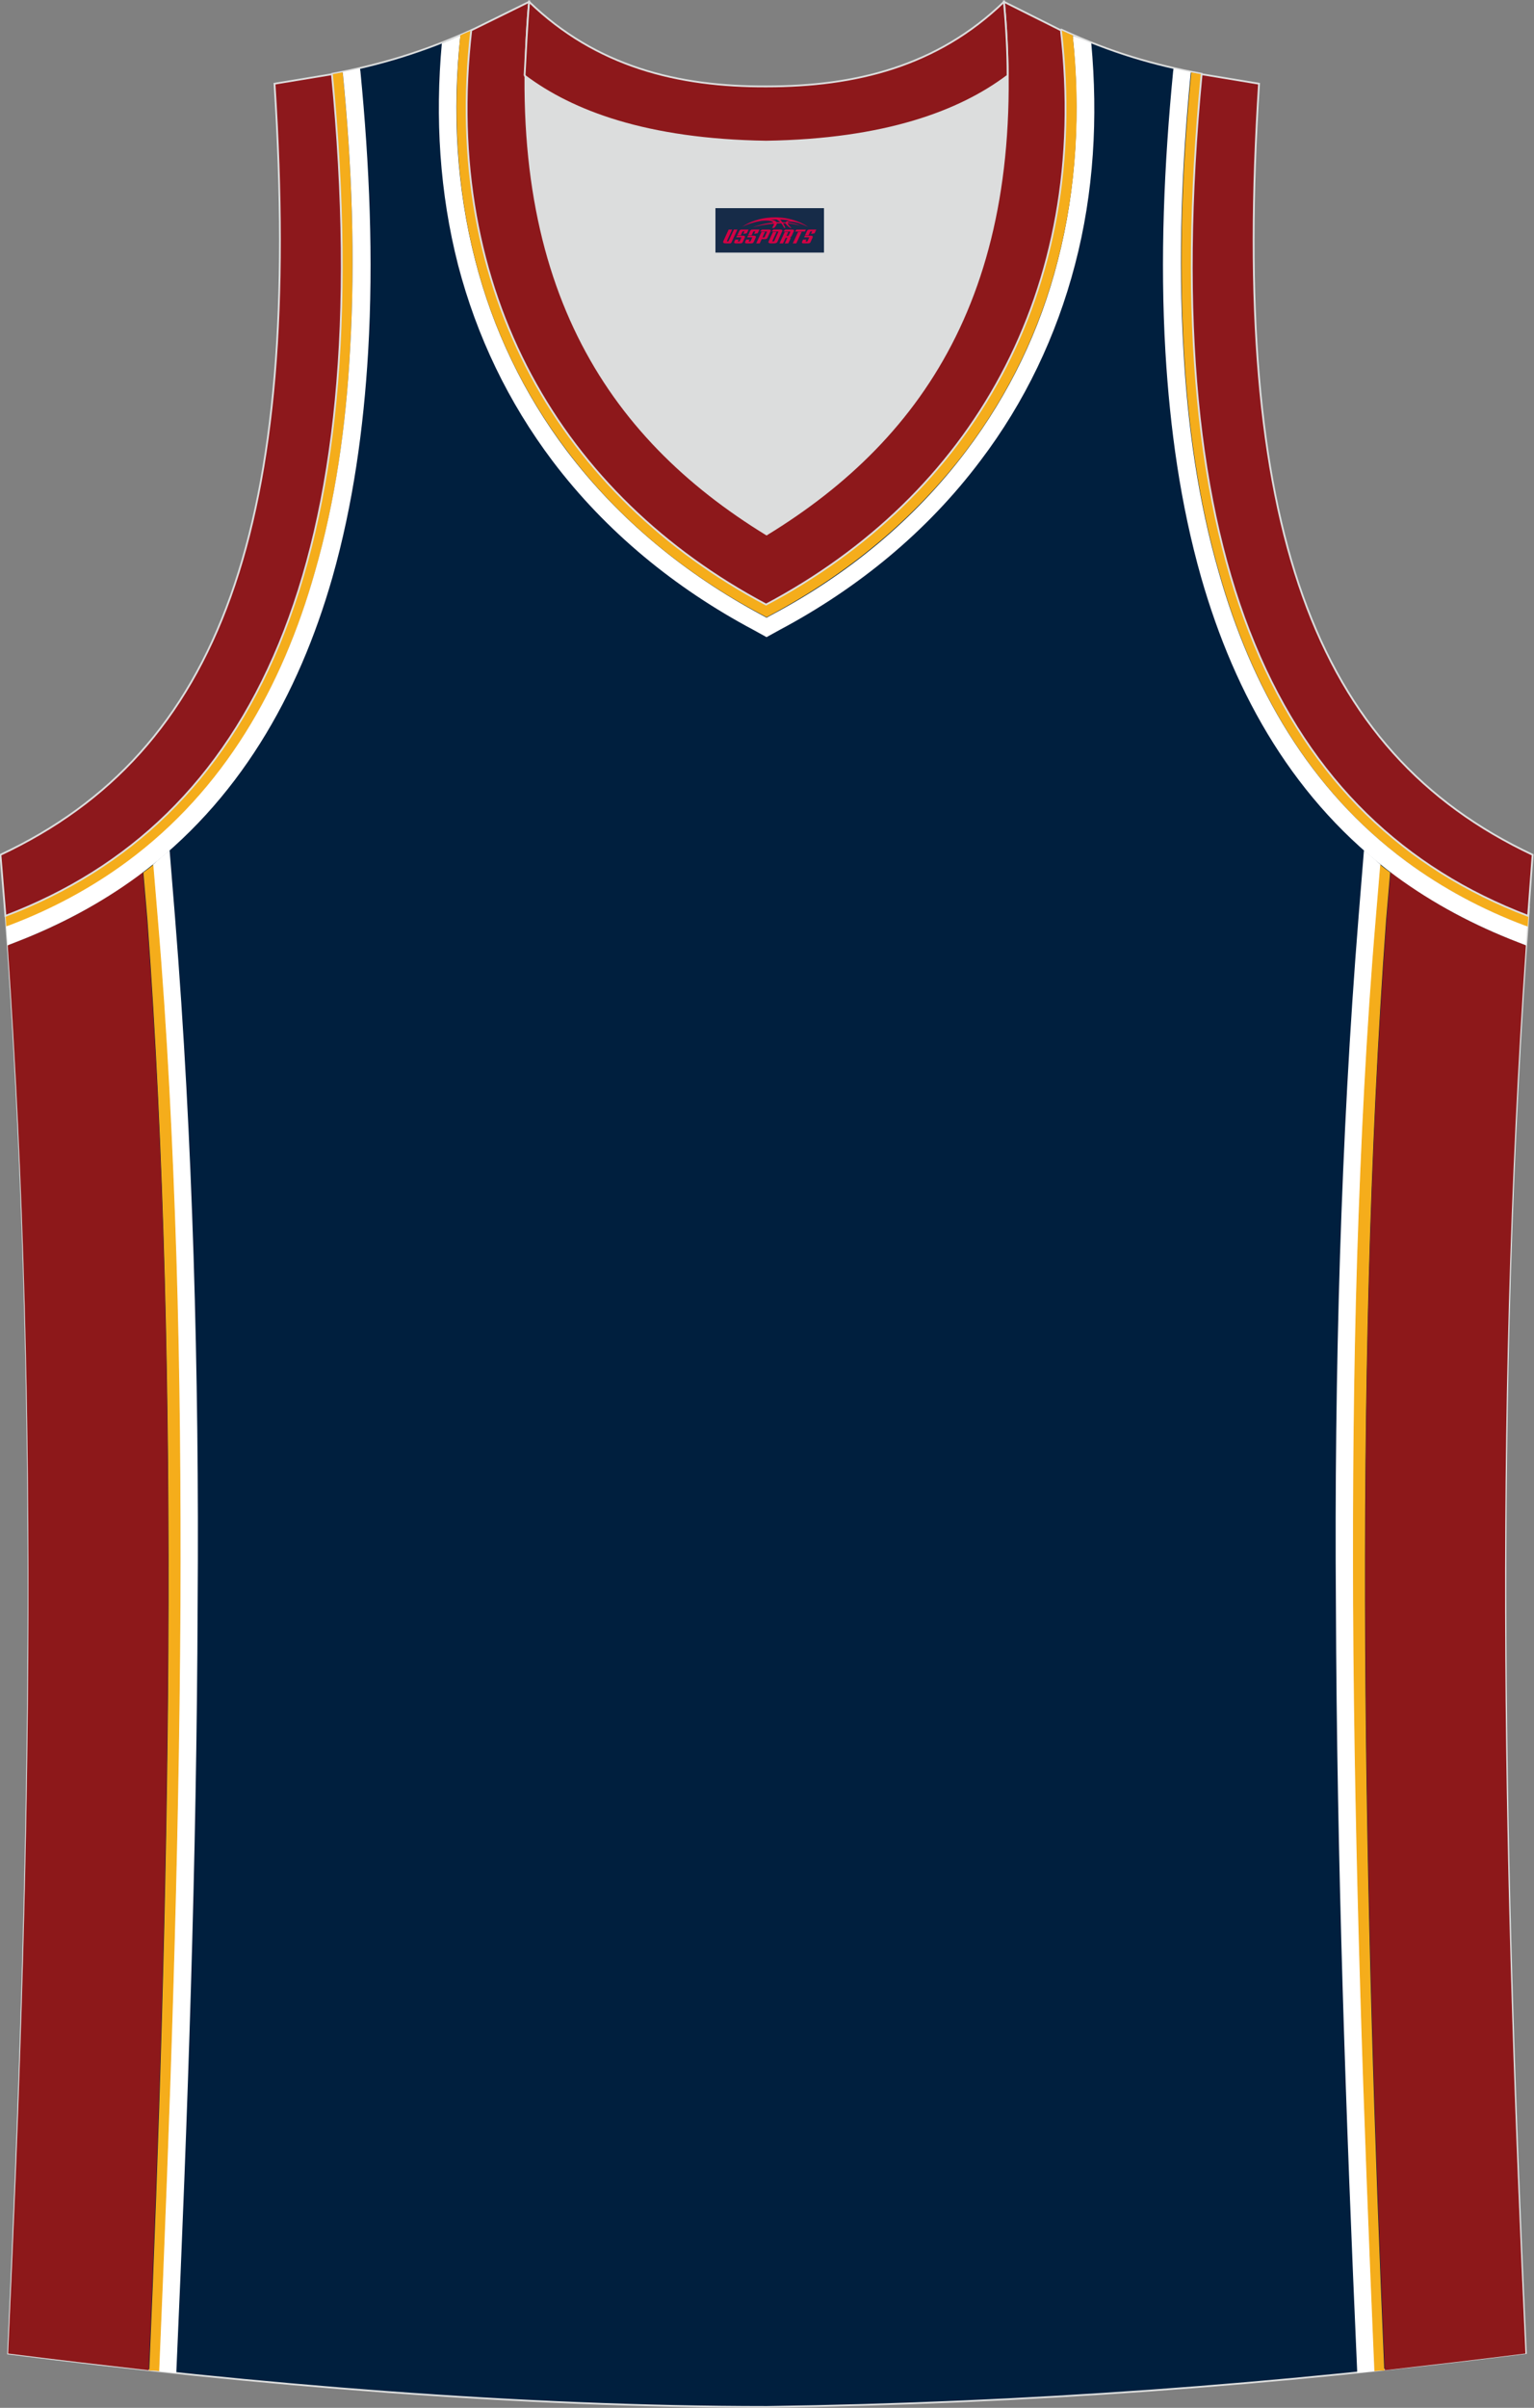 <?xml version="1.0" encoding="utf-8"?>
<!-- Generator: Adobe Illustrator 22.0.0, SVG Export Plug-In . SVG Version: 6.00 Build 0)  -->
<svg xmlns="http://www.w3.org/2000/svg" xmlns:xlink="http://www.w3.org/1999/xlink" version="1.1" id="图层_1" x="0px" y="0px" width="339.2px" height="532.1px" viewBox="0 0 339.2 532.1" enable-background="new 0 0 339.2 532.1" xml:space="preserve">
<rect x="0" y="0" width="339.2" height="532.1" fill="#808080" stroke="none"/>
<g>
	<path fill="#DCDDDD" d="M169.6,31.3c26.5-0.4,42.9-6.7,53.3-14.5c0-0.1,0-0.1,0-0.2c0.5,51.7-21.1,81.8-53.4,101.4   c-32.2-19.7-53.8-49.8-53.4-101.4c0,0.1,0,0.1,0,0.2C126.6,24.6,143.1,30.9,169.6,31.3z"/>
	<path fill="#001F3E" stroke="#DCDDDD" stroke-width="0.4" stroke-miterlimit="22.926" d="M169.6,531.9L169.6,531.9L169.6,531.9   L169.6,531.9z M169.6,531.9c57.4-0.8,113-4.9,167.8-11.9c-4.8-104.7-7.4-210.2,0.7-319.8l-0.2,2.1c-54.6-20.8-82.7-77.3-72.2-186   l0,0c-10.7-2-19.7-4.6-30.9-9.7c6.7,58-20.2,103-65.2,126.9c-45-23.9-71.9-68.9-65.2-126.9c-11.2,5-20.3,7.7-30.9,9.7l0,0   C84,125.1,55.8,181.6,1.3,202.4l-0.2-2.1c8.1,109.5,5.5,215.1,0.7,319.8C56.1,527,114.9,531.9,169.6,531.9z"/>
	<path fill="#FFFFFF" d="M37.5,187.9l1.2,14.8c2,24.9,3.3,49.8,4.1,74.8c0.8,25.7,1.1,51.5,0.9,77.2C43.5,411.2,41.5,467.6,39,524   v0.4c-1.3-0.1-2.6-0.3-3.9-0.4v-0.1c2.4-56.4,4.4-112.7,4.7-169.1c0.1-25.7-0.1-51.4-0.9-77.1c-0.8-24.9-2-49.8-4.1-74.6l-1-12   C35.1,189.9,36.3,188.9,37.5,187.9z"/>
	<path fill="#FFFFFF" d="M241.3,9.5c1.5,16.4,0.6,33-3.6,49c-4.1,15.7-11.1,30.4-20.9,43.3c-11.8,15.7-27.1,28.2-44.4,37.4l-2.9,1.6   l-2.9-1.6c-17.3-9.2-32.6-21.7-44.4-37.3c-9.8-13-16.8-27.6-20.9-43.3c-4.1-16-5.1-32.6-3.6-49c1.3-0.5,2.7-1.1,4.1-1.7l0,0   c-1.8,16.6-0.9,33.5,3.3,49.7c3.9,15.2,10.7,29.4,20.2,42c11.5,15.2,26.3,27.3,43.1,36.3l1.1,0.6l1.1-0.6   c16.8-8.9,31.6-21,43.1-36.3c9.5-12.6,16.3-26.7,20.2-42c4.2-16.2,5-33.1,3.3-49.7C238.6,8.4,240,9,241.3,9.5z"/>
	<path fill="#F5AD1B" d="M35.2,524v-0.1c2.4-56.4,4.4-112.7,4.7-169.1c0.1-25.7-0.1-51.4-0.9-77.1c-0.8-24.9-2-49.8-4.1-74.6l-1-12   c-0.7,0.6-1.5,1.2-2.2,1.7l0.9,10.5c7.5,102.5,4.7,220.1,0.4,320.6C33.7,523.8,34.4,523.9,35.2,524z"/>
	<path fill="#8D181A" d="M1.7,208.9C9,315.3,6.5,418.1,1.8,520.1c10.2,1.3,20.6,2.5,31.1,3.7c4.3-100.5,7.2-218.1-0.4-320.6   l-0.9-10.5c-0.4,0.3-0.8,0.6-1.2,0.9c-8.3,6.1-17.4,11-27,14.6L1.7,208.9z"/>
	<path fill="#F5AD1B" d="M75.8,16v0.2c2,20.3,2.8,41,1.6,61.4c-0.9,16.5-3.2,33.1-7.8,49c-7.2,25.4-20,48-41.5,63.9   c-8,5.9-16.8,10.6-26.1,14.1l-0.6,0.2c-0.1-1.5-0.2-3-0.3-4.5l0.2,2.1c54.6-20.8,82.7-77.3,72.2-186l0,0C74.2,16.3,75,16.1,75.8,16   z"/>
	<path fill="#F5AD1B" d="M237.2,7.8c1.8,16.6,0.9,33.5-3.3,49.7c-3.9,15.2-10.7,29.4-20.2,42c-11.5,15.2-26.3,27.3-43.1,36.3   l-1.1,0.6l-1.1-0.6c-16.8-8.9-31.6-21-43.1-36.3c-9.5-12.6-16.3-26.7-20.2-42c-4.2-16.2-5-33.1-3.3-49.7c0.8-0.4,1.6-0.7,2.5-1.1   c-6.7,58,20.2,103,65.2,126.9c45-23.9,71.9-68.9,65.2-126.9C235.6,7.1,236.4,7.5,237.2,7.8z"/>
	<path fill="#8D181C" stroke="#DCDDDD" stroke-width="0.4" stroke-miterlimit="22.926" d="M1.2,202.4c54.6-20.8,82.7-77.3,72.2-186   l-12.7,2.1c6.3,97.7-12,147.6-60.6,170.4L1.2,202.4z"/>
	<path fill="#8D181B" stroke="#DCDDDD" stroke-width="0.4" stroke-miterlimit="22.926" d="M117,0.4c-5.5,61.8,17.1,96,52.5,117.7   C205,96.4,227.6,62.2,222,0.4l12.6,6.3c6.7,58-20.2,103-65.2,126.9c-45-23.9-71.9-68.9-65.2-126.9L117,0.4z"/>
	<path fill="#FFFFFF" d="M1.7,208.9l1.8-0.7c9.6-3.7,18.7-8.5,27-14.6c22.2-16.4,35.5-39.8,43-66c4.6-16.2,6.9-33,7.9-49.8   c1.2-20.6,0.3-41.4-1.7-62l-0.1-0.7c-1.3,0.3-2.5,0.6-3.8,0.8v0.2c2,20.3,2.8,41,1.6,61.4c-0.9,16.5-3.2,33.1-7.8,49   c-7.2,25.4-20,48-41.5,63.9c-8,5.9-16.8,10.6-26.1,14.1l-0.6,0.2C1.5,206.2,1.6,207.5,1.7,208.9L1.7,208.9z M1.4,204.8   c-0.1-1.5-0.2-3-0.3-4.5C1.2,201.8,1.3,203.3,1.4,204.8z"/>
	<path fill="#FFFFFF" d="M301.6,187.9l-1.2,14.8c-2,24.9-3.3,49.8-4.1,74.8c-0.8,25.7-1.1,51.5-0.9,77.2   c0.2,56.5,2.2,112.9,4.7,169.3v0.4c1.3-0.1,2.6-0.3,3.9-0.4v-0.1c-2.4-56.4-4.4-112.7-4.7-169.1c-0.1-25.7,0.1-51.4,0.9-77.1   c0.8-24.9,2-49.8,4.1-74.6l1-12C304,189.9,302.8,188.9,301.6,187.9z"/>
	<path fill="#F5AD1B" d="M303.9,524v-0.1c-2.4-56.4-4.4-112.7-4.7-169.1c-0.1-25.7,0.1-51.4,0.9-77.1c0.8-24.9,2-49.8,4.1-74.6l1-12   c0.7,0.6,1.5,1.2,2.2,1.7l-0.9,10.5c-7.5,102.5-4.7,220.1-0.4,320.6C305.5,523.8,304.7,523.9,303.9,524z"/>
	<path fill="#8D181A" d="M337.4,208.9c-7.3,106.5-4.8,209.2-0.1,311.2c-10.2,1.3-20.6,2.5-31.1,3.7c-4.3-100.5-7.2-218.1,0.4-320.6   l0.9-10.5c0.4,0.3,0.8,0.6,1.2,0.9c8.3,6.1,17.4,11,27,14.6L337.4,208.9z"/>
	<path fill="#F5AD1B" d="M263.4,16v0.2c-2,20.3-2.8,41-1.6,61.4c0.9,16.5,3.2,33.1,7.8,49c7.2,25.4,20,48,41.5,63.9   c8,5.9,16.8,10.6,26.1,14.1l0.6,0.2c0.1-1.5,0.2-3,0.3-4.5l-0.2,2.1c-54.6-20.8-82.7-77.3-72.2-186l0,0   C264.9,16.3,264.1,16.1,263.4,16z"/>
	<path fill="#8D181C" stroke="#DCDDDD" stroke-width="0.4" stroke-miterlimit="22.926" d="M337.9,202.4   c-54.6-20.8-82.7-77.3-72.2-186l12.7,2.1c-6.3,97.7,12,147.6,60.5,170.4L337.9,202.4z"/>
	<path fill="#FFFFFF" d="M337.4,208.9l-1.8-0.7c-9.6-3.7-18.7-8.5-27-14.6c-22.2-16.4-35.5-39.8-43-66c-4.6-16.2-6.9-33-7.9-49.8   c-1.2-20.6-0.3-41.4,1.7-62l0.1-0.7c1.3,0.3,2.5,0.6,3.8,0.8v0.2c-2,20.3-2.8,41-1.6,61.4c0.9,16.5,3.2,33.1,7.8,49   c7.2,25.4,20,48,41.5,63.9c8,5.9,16.8,10.6,26.1,14.1l0.6,0.2C337.6,206.2,337.5,207.5,337.4,208.9L337.4,208.9z M337.7,204.8   c0.1-1.5,0.2-3,0.3-4.5C337.9,201.8,337.8,203.3,337.7,204.8z"/>
	<path fill="#8D181B" stroke="#DCDDDD" stroke-width="0.4" stroke-miterlimit="22.926" d="M117,0.4c14.8,14.3,32.9,18.8,52.5,18.7   c19.6,0,37.7-4.4,52.5-18.7c0.5,5.6,0.8,11,0.8,16.2c0,0.1,0,0.1-0.1,0.2c-10.4,7.8-26.9,14.1-53.3,14.5   c-26.5-0.4-42.9-6.7-53.3-14.5c0-0.1,0-0.1-0.1-0.2C116.3,11.5,116.5,6.1,117,0.4z"/>
	
</g>
<g id="tag_logo">
	<rect y="46" fill="#162B48" width="24" height="9.818" x="158.2"/>
	<g>
		<path fill="#D30044" d="M174.16,49.19l0.005-0.011c0.131-0.311,1.085-0.262,2.351,0.071c0.715,0.24,1.44,0.54,2.193,0.9    c-0.218-0.147-0.447-0.289-0.682-0.42l0.011,0.005l-0.011-0.005c-1.478-0.845-3.218-1.418-5.1-1.62    c-1.282-0.115-1.658-0.082-2.411-0.055c-2.449,0.142-4.68,0.905-6.458,2.095c1.26-0.638,2.722-1.075,4.195-1.336    c1.467-0.18,2.476-0.033,2.771,0.344c-1.691,0.175-3.469,0.633-4.555,1.075c1.156-0.338,2.967-0.665,4.647-0.813    c0.016,0.251-0.115,0.567-0.415,0.96h0.475c0.376-0.382,0.584-0.725,0.595-1.004c0.333-0.022,0.66-0.033,0.971-0.033    C172.99,49.63,173.2,49.98,173.4,50.37h0.262c-0.125-0.344-0.295-0.687-0.518-1.036c0.207,0,0.393,0.005,0.567,0.011    c0.104,0.267,0.496,0.66,1.058,1.025h0.245c-0.442-0.365-0.753-0.753-0.835-1.004c1.047,0.065,1.696,0.224,2.885,0.513    C175.98,49.45,175.24,49.28,174.16,49.19z M171.72,49.1c-0.164-0.295-0.655-0.485-1.402-0.551    c0.464-0.033,0.922-0.055,1.364-0.055c0.311,0.147,0.589,0.344,0.84,0.589C172.26,49.08,171.99,49.09,171.72,49.1z M173.7,49.15c-0.224-0.016-0.458-0.027-0.715-0.044c-0.147-0.202-0.311-0.398-0.502-0.6c0.082,0,0.164,0.005,0.24,0.011    c0.72,0.033,1.429,0.125,2.138,0.273C174.19,48.75,173.81,48.91,173.7,49.15z"/>
		<path fill="#D30044" d="M161.12,50.73L159.95,53.28C159.77,53.65,160.04,53.79,160.52,53.79l0.873,0.005    c0.115,0,0.251-0.049,0.327-0.175l1.342-2.891H162.28L161.06,53.36H160.89c-0.147,0-0.185-0.033-0.147-0.125l1.156-2.504H161.12L161.12,50.73z M162.98,52.08h1.271c0.36,0,0.584,0.125,0.442,0.425L164.22,53.54C164.12,53.76,163.85,53.79,163.62,53.79H162.7c-0.267,0-0.442-0.136-0.349-0.333l0.235-0.513h0.742L163.15,53.32C163.13,53.37,163.17,53.38,163.23,53.38h0.18    c0.082,0,0.125-0.016,0.147-0.071l0.376-0.813c0.011-0.022,0.011-0.044-0.055-0.044H162.81L162.98,52.08L162.98,52.08z M163.8,52.01h-0.78l0.475-1.025c0.098-0.218,0.338-0.256,0.578-0.256H165.52L165.13,51.57L164.35,51.69l0.262-0.562H164.32c-0.082,0-0.12,0.016-0.147,0.071L163.8,52.01L163.8,52.01z M165.39,52.08L165.22,52.45h1.069c0.06,0,0.06,0.016,0.049,0.044    L165.96,53.31C165.94,53.36,165.9,53.38,165.82,53.38H165.64c-0.055,0-0.104-0.011-0.082-0.06l0.175-0.376H164.99L164.76,53.46C164.66,53.65,164.84,53.79,165.11,53.79h0.916c0.24,0,0.502-0.033,0.605-0.251l0.475-1.031c0.142-0.3-0.082-0.425-0.442-0.425H165.39L165.39,52.08z M166.2,52.01l0.371-0.818c0.022-0.055,0.06-0.071,0.147-0.071h0.295L166.75,51.68l0.791-0.115l0.387-0.845H166.48c-0.24,0-0.48,0.038-0.578,0.256L165.43,52.01L166.2,52.01L166.2,52.01z M168.6,52.47h0.278c0.087,0,0.153-0.022,0.202-0.115    l0.496-1.075c0.033-0.076-0.011-0.12-0.125-0.12H168.05l0.431-0.431h1.522c0.355,0,0.485,0.153,0.393,0.355l-0.676,1.445    c-0.06,0.125-0.175,0.333-0.644,0.327l-0.649-0.005L167.99,53.79H167.21l1.178-2.558h0.785L168.6,52.47L168.6,52.47z     M171.19,53.28c-0.022,0.049-0.06,0.076-0.142,0.076h-0.191c-0.082,0-0.109-0.027-0.082-0.076l0.944-2.051h-0.785l-0.987,2.138    c-0.125,0.273,0.115,0.415,0.453,0.415h0.72c0.327,0,0.649-0.071,0.769-0.322l1.085-2.384c0.093-0.202-0.06-0.355-0.415-0.355    h-1.533l-0.431,0.431h1.38c0.115,0,0.164,0.033,0.131,0.104L171.19,53.28L171.19,53.28z M173.91,52.15h0.278    c0.087,0,0.158-0.022,0.202-0.115l0.344-0.753c0.033-0.076-0.011-0.12-0.125-0.12h-1.402l0.425-0.431h1.527    c0.355,0,0.485,0.153,0.393,0.355l-0.529,1.124c-0.044,0.093-0.147,0.18-0.393,0.18c0.224,0.011,0.256,0.158,0.175,0.327    l-0.496,1.075h-0.785l0.54-1.167c0.022-0.055-0.005-0.087-0.104-0.087h-0.235L173.14,53.79h-0.785l1.178-2.558h0.785L173.91,52.15L173.91,52.15z M176.48,51.24L175.3,53.79h0.785l1.184-2.558H176.48L176.48,51.24z M177.99,51.17l0.202-0.431h-2.1l-0.295,0.431    H177.99L177.99,51.17z M177.97,52.08h1.271c0.36,0,0.584,0.125,0.442,0.425l-0.475,1.031c-0.104,0.218-0.371,0.251-0.605,0.251    h-0.916c-0.267,0-0.442-0.136-0.349-0.333l0.235-0.513h0.742L178.14,53.32c-0.022,0.049,0.022,0.06,0.082,0.06h0.18    c0.082,0,0.125-0.016,0.147-0.071l0.376-0.813c0.011-0.022,0.011-0.044-0.049-0.044h-1.069L177.97,52.08L177.97,52.08z     M178.78,52.01H178l0.475-1.025c0.098-0.218,0.338-0.256,0.578-0.256h1.451l-0.387,0.845l-0.791,0.115l0.262-0.562h-0.295    c-0.082,0-0.12,0.016-0.147,0.071L178.78,52.01z"/>
	</g>
</g>
</svg>
